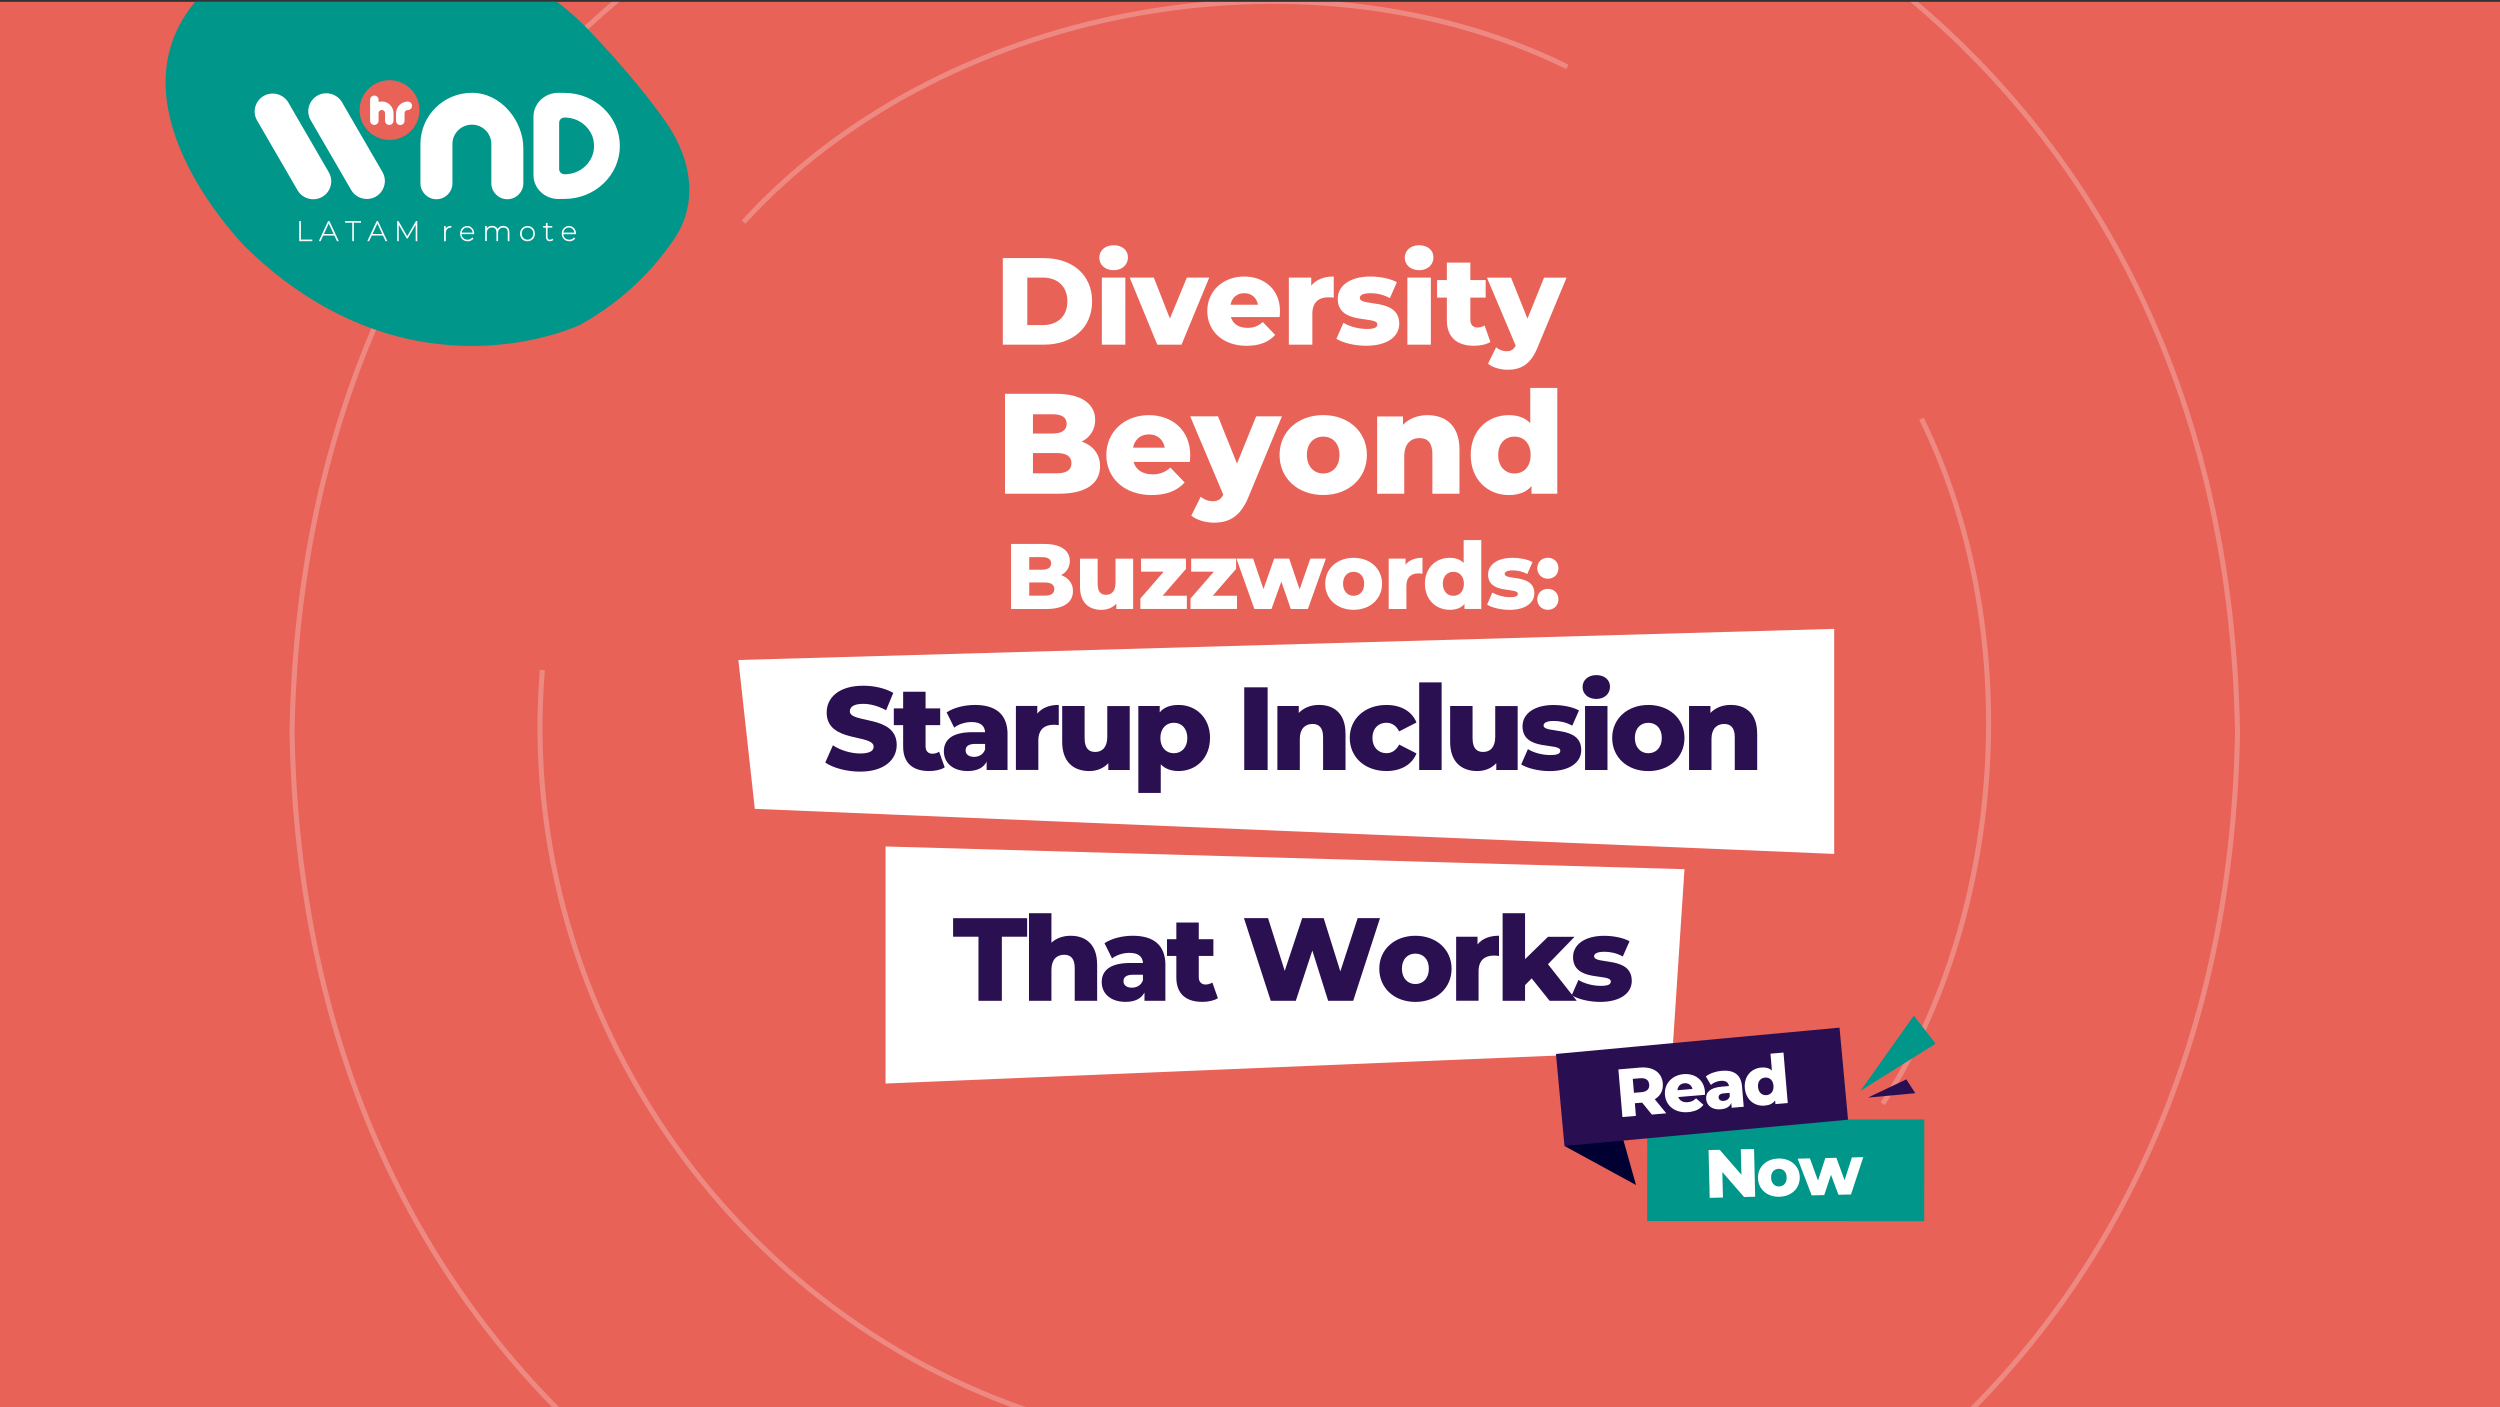 <?xml version="1.0" encoding="UTF-8"?>
<svg id="Layer_1" xmlns="http://www.w3.org/2000/svg" xmlns:xlink="http://www.w3.org/1999/xlink" version="1.1" viewBox="0 0 525 295.5">
  <rect x="0" y="0" width="525" height="295.5" fill="#333333" stroke="none"/>
  <!-- Generator: Adobe Illustrator 29.7.1, SVG Export Plug-In . SVG Version: 2.1.1 Build 8)  -->
  <defs>
    <style>
      .st0, .st1 {
        fill: none;
      }

      .st2 {
        isolation: isolate;
        opacity: .25;
      }

      .st3 {
        fill: #003;
      }

      .st4 {
        fill: #e86258;
      }

      .st5 {
        clip-path: url(#clippath-1);
      }

      .st1 {
        stroke: #fff;
        stroke-miterlimit: 10;
        stroke-width: 1.06px;
      }

      .st6 {
        fill: #fff;
      }

      .st7 {
        fill: #290f51;
      }

      .st8 {
        fill: #2a0f51;
      }

      .st9 {
        clip-path: url(#clippath);
      }

      .st10 {
        fill: #00968a;
      }
    </style>
    <clipPath id="clippath">
      <rect class="st0" x="60.24" y=".39" width="410.4" height="295.68"/>
    </clipPath>
    <clipPath id="clippath-1">
      <rect class="st0" x="34.05" y=".39" width="112.5" height="73.55"/>
    </clipPath>
  </defs>
  <rect class="st4" y=".39" width="525" height="295.5"/>
  <polygon class="st6" points="155.06 138.6 385.18 132.06 385.18 179.32 158.51 169.86 155.06 138.6"/>
  <g>
    <path class="st8" d="M173.3,160.14l1.61-3.62c1.54,1.02,3.72,1.71,5.73,1.71s2.83-.57,2.83-1.41c0-2.75-9.87-.74-9.87-7.19,0-3.1,2.53-5.63,7.69-5.63,2.26,0,4.59.52,6.3,1.51l-1.51,3.64c-1.66-.89-3.3-1.34-4.81-1.34-2.06,0-2.8.69-2.8,1.56,0,2.65,9.84.67,9.84,7.07,0,3.03-2.53,5.6-7.69,5.6-2.85,0-5.68-.77-7.31-1.91Z"/>
    <path class="st8" d="M198.39,161.15c-.82.52-2.03.77-3.27.77-3.45,0-5.46-1.69-5.46-5.13v-4.51h-1.96v-3.52h1.96v-3.5h4.71v3.5h3.07v3.52h-3.07v4.46c0,.99.57,1.54,1.41,1.54.52,0,1.04-.15,1.44-.42l1.17,3.3Z"/>
    <path class="st8" d="M211.58,154.24v7.46h-4.39v-1.74c-.67,1.29-2.01,1.96-3.97,1.96-3.22,0-5.01-1.81-5.01-4.14,0-2.48,1.81-4.02,5.98-4.02h2.68c-.07-1.36-.99-2.13-2.85-2.13-1.29,0-2.73.45-3.64,1.17l-1.59-3.2c1.54-1.02,3.82-1.56,5.93-1.56,4.36,0,6.87,1.93,6.87,6.2ZM206.87,157.39v-1.17h-2.03c-1.51,0-2.06.54-2.06,1.36s.64,1.36,1.76,1.36c1.04,0,1.96-.5,2.33-1.56Z"/>
    <path class="st8" d="M222.34,148.04v4.24c-.42-.05-.72-.08-1.07-.08-1.91,0-3.22.97-3.22,3.32v6.17h-4.71v-13.44h4.49v1.61c.97-1.21,2.53-1.83,4.51-1.83Z"/>
    <path class="st8" d="M237.24,148.26v13.44h-4.49v-1.44c-1.02,1.12-2.46,1.66-3.99,1.66-3.3,0-5.7-1.88-5.7-6.15v-7.51h4.71v6.75c0,2.08.82,2.9,2.23,2.9s2.53-.92,2.53-3.17v-6.47h4.71Z"/>
    <path class="st8" d="M254.1,154.98c0,4.26-2.95,6.94-6.6,6.94-1.56,0-2.83-.47-3.74-1.41v6h-4.71v-18.25h4.49v1.34c.89-1.07,2.21-1.56,3.97-1.56,3.64,0,6.6,2.68,6.6,6.94ZM249.34,154.98c0-2.03-1.24-3.2-2.83-3.2s-2.83,1.17-2.83,3.2,1.24,3.2,2.83,3.2,2.83-1.17,2.83-3.2Z"/>
    <path class="st8" d="M261.29,144.34h4.91v17.36h-4.91v-17.36Z"/>
    <path class="st8" d="M282.56,154.01v7.69h-4.71v-6.92c0-1.93-.84-2.75-2.21-2.75-1.51,0-2.68.94-2.68,3.17v6.5h-4.71v-13.44h4.49v1.46c1.07-1.12,2.58-1.69,4.26-1.69,3.15,0,5.55,1.81,5.55,5.98Z"/>
    <path class="st8" d="M283.45,154.96c0-4.04,3.2-6.92,7.71-6.92,3.05,0,5.38,1.36,6.3,3.69l-3.64,1.86c-.64-1.26-1.59-1.81-2.68-1.81-1.64,0-2.93,1.14-2.93,3.17s1.29,3.22,2.93,3.22c1.09,0,2.03-.55,2.68-1.81l3.64,1.86c-.92,2.33-3.25,3.7-6.3,3.7-4.51,0-7.71-2.88-7.71-6.97Z"/>
    <path class="st8" d="M298.03,143.3h4.71v18.4h-4.71v-18.4Z"/>
    <path class="st8" d="M318.71,148.26v13.44h-4.49v-1.44c-1.02,1.12-2.46,1.66-3.99,1.66-3.3,0-5.7-1.88-5.7-6.15v-7.51h4.71v6.75c0,2.08.82,2.9,2.23,2.9s2.53-.92,2.53-3.17v-6.47h4.71Z"/>
    <path class="st8" d="M319.45,160.54l1.41-3.22c1.24.77,3.05,1.24,4.69,1.24s2.11-.35,2.11-.92c0-1.81-7.93.25-7.93-5.13,0-2.53,2.33-4.46,6.55-4.46,1.88,0,3.97.4,5.31,1.14l-1.41,3.2c-1.34-.74-2.68-.99-3.87-.99-1.59,0-2.16.45-2.16.94,0,1.86,7.91-.15,7.91,5.18,0,2.48-2.28,4.41-6.64,4.41-2.28,0-4.64-.57-5.95-1.39Z"/>
    <path class="st8" d="M332.34,144.27c0-1.41,1.14-2.5,2.88-2.5s2.88,1.02,2.88,2.43c0,1.49-1.14,2.58-2.88,2.58s-2.88-1.09-2.88-2.5ZM332.86,148.26h4.71v13.44h-4.71v-13.44Z"/>
    <path class="st8" d="M338.56,154.96c0-4.04,3.2-6.92,7.59-6.92s7.59,2.88,7.59,6.92-3.15,6.97-7.59,6.97-7.59-2.9-7.59-6.97ZM348.98,154.96c0-2.03-1.22-3.17-2.83-3.17s-2.83,1.14-2.83,3.17,1.24,3.22,2.83,3.22,2.83-1.17,2.83-3.22Z"/>
    <path class="st8" d="M369.01,154.01v7.69h-4.71v-6.92c0-1.93-.84-2.75-2.21-2.75-1.51,0-2.68.94-2.68,3.17v6.5h-4.71v-13.44h4.49v1.46c1.07-1.12,2.58-1.69,4.26-1.69,3.15,0,5.55,1.81,5.55,5.98Z"/>
  </g>
  <polygon class="st6" points="353.74 182.53 185.97 177.76 185.97 227.54 351.23 220.65 353.74 182.53"/>
  <g>
    <path class="st8" d="M205.48,196.71h-5.33v-3.89h15.55v3.89h-5.31v13.46h-4.91v-13.46Z"/>
    <path class="st8" d="M230.4,202.48v7.69h-4.71v-6.92c0-1.93-.84-2.75-2.21-2.75-1.51,0-2.68.94-2.68,3.17v6.5h-4.71v-18.4h4.71v6.2c1.04-.97,2.46-1.46,4.04-1.46,3.15,0,5.55,1.81,5.55,5.98Z"/>
    <path class="st8" d="M244.73,202.71v7.46h-4.39v-1.74c-.67,1.29-2.01,1.96-3.97,1.96-3.22,0-5.01-1.81-5.01-4.14,0-2.48,1.81-4.02,5.98-4.02h2.68c-.07-1.36-.99-2.13-2.85-2.13-1.29,0-2.73.45-3.64,1.17l-1.59-3.2c1.54-1.02,3.82-1.56,5.93-1.56,4.36,0,6.87,1.93,6.87,6.2ZM240.02,205.86v-1.17h-2.03c-1.51,0-2.06.54-2.06,1.36s.64,1.36,1.76,1.36c1.04,0,1.96-.5,2.33-1.56Z"/>
    <path class="st8" d="M255.76,209.62c-.82.52-2.03.77-3.27.77-3.45,0-5.46-1.69-5.46-5.13v-4.51h-1.96v-3.52h1.96v-3.5h4.71v3.5h3.07v3.52h-3.07v4.46c0,.99.57,1.54,1.41,1.54.52,0,1.04-.15,1.44-.42l1.17,3.3Z"/>
    <path class="st8" d="M289.8,192.81l-5.63,17.36h-5.26l-3.32-10.56-3.47,10.56h-5.26l-5.63-17.36h5.06l3.5,11.08,3.67-11.08h4.51l3.5,11.18,3.64-11.18h4.69Z"/>
    <path class="st8" d="M289.65,203.43c0-4.04,3.2-6.92,7.59-6.92s7.59,2.88,7.59,6.92-3.15,6.97-7.59,6.97-7.59-2.9-7.59-6.97ZM300.06,203.43c0-2.03-1.22-3.17-2.83-3.17s-2.83,1.14-2.83,3.17,1.24,3.22,2.83,3.22,2.83-1.17,2.83-3.22Z"/>
    <path class="st8" d="M314.79,196.51v4.24c-.42-.05-.72-.08-1.07-.08-1.91,0-3.22.97-3.22,3.32v6.17h-4.71v-13.44h4.49v1.61c.97-1.21,2.53-1.83,4.51-1.83Z"/>
    <path class="st8" d="M321.65,205.46l-1.39,1.41v3.3h-4.71v-18.4h4.71v9.65l4.81-4.69h5.58l-5.58,5.75,6.05,7.69h-5.7l-3.77-4.71Z"/>
    <path class="st8" d="M330.06,209.01l1.41-3.22c1.24.77,3.05,1.24,4.69,1.24s2.11-.35,2.11-.92c0-1.81-7.93.25-7.93-5.13,0-2.53,2.33-4.46,6.55-4.46,1.88,0,3.97.4,5.31,1.14l-1.41,3.2c-1.34-.74-2.68-.99-3.87-.99-1.59,0-2.16.45-2.16.94,0,1.86,7.91-.15,7.91,5.18,0,2.48-2.28,4.41-6.64,4.41-2.28,0-4.64-.57-5.95-1.39Z"/>
  </g>
  <path class="st6" d="M231.01,97.93c0,3.63-3,5.75-8.63,5.75h-11.33v-20.98h10.73c5.51,0,8.21,2.25,8.21,5.48,0,2.01-1.02,3.63-2.82,4.55,2.37.84,3.84,2.64,3.84,5.18ZM216.92,86.99v4.05h4.08c1.98,0,3-.69,3-2.04s-1.02-2.01-3-2.01h-4.08ZM225.01,97.27c0-1.44-1.08-2.13-3.12-2.13h-4.97v4.26h4.97c2.04,0,3.12-.69,3.12-2.13Z"/>
  <path class="st6" d="M249.85,97h-11.81c.48,1.65,1.89,2.61,3.99,2.61,1.59,0,2.64-.45,3.75-1.41l3,3.12c-1.56,1.74-3.84,2.64-6.92,2.64-5.78,0-9.53-3.57-9.53-8.42s3.81-8.36,8.93-8.36c4.79,0,8.69,3.06,8.69,8.42,0,.42-.06.96-.09,1.41ZM237.95,94.01h6.65c-.3-1.71-1.56-2.79-3.33-2.79s-3,1.08-3.33,2.79Z"/>
  <path class="st6" d="M269.2,87.44l-7.01,16.9c-1.71,4.2-4.11,5.42-7.31,5.42-1.71,0-3.63-.57-4.71-1.47l1.98-3.99c.66.6,1.62.96,2.52.96,1.11,0,1.74-.42,2.22-1.38l-6.95-16.45h5.84l3.99,9.92,4.02-9.92h5.42Z"/>
  <path class="st6" d="M268.71,95.53c0-4.88,3.87-8.36,9.17-8.36s9.17,3.48,9.17,8.36-3.81,8.42-9.17,8.42-9.17-3.51-9.17-8.42ZM281.29,95.53c0-2.46-1.47-3.84-3.42-3.84s-3.42,1.38-3.42,3.84,1.5,3.9,3.42,3.9,3.42-1.41,3.42-3.9Z"/>
  <path class="st6" d="M306.49,94.4v9.29h-5.69v-8.36c0-2.34-1.02-3.33-2.67-3.33-1.83,0-3.24,1.14-3.24,3.84v7.85h-5.69v-16.24h5.42v1.77c1.29-1.35,3.12-2.04,5.16-2.04,3.81,0,6.71,2.19,6.71,7.22Z"/>
  <path class="st6" d="M327.03,81.45v22.24h-5.42v-1.62c-1.08,1.29-2.67,1.89-4.76,1.89-4.44,0-8-3.24-8-8.42s3.57-8.36,8-8.36c1.89,0,3.42.54,4.5,1.68v-7.4h5.69ZM321.43,95.53c0-2.46-1.47-3.84-3.39-3.84s-3.42,1.38-3.42,3.84,1.47,3.9,3.42,3.9,3.39-1.41,3.39-3.9Z"/>
  <path class="st6" d="M225.32,124.14c0,2.36-1.95,3.75-5.62,3.75h-7.38v-13.66h6.99c3.59,0,5.35,1.46,5.35,3.57,0,1.31-.66,2.36-1.83,2.97,1.54.55,2.5,1.72,2.5,3.38ZM216.14,117.01v2.63h2.65c1.29,0,1.95-.45,1.95-1.33s-.66-1.31-1.95-1.31h-2.65ZM221.41,123.71c0-.94-.7-1.39-2.03-1.39h-3.24v2.77h3.24c1.33,0,2.03-.45,2.03-1.39Z"/>
  <path class="st6" d="M237.96,117.31v10.58h-3.53v-1.13c-.8.88-1.93,1.31-3.14,1.31-2.59,0-4.49-1.48-4.49-4.84v-5.91h3.71v5.31c0,1.64.64,2.28,1.76,2.28s1.99-.72,1.99-2.5v-5.09h3.71Z"/>
  <path class="st6" d="M249.24,125.11v2.77h-9.76v-2.19l4.9-5.64h-4.76v-2.75h9.43v2.17l-4.9,5.64h5.09Z"/>
  <path class="st6" d="M259.77,125.11v2.77h-9.76v-2.19l4.9-5.64h-4.76v-2.75h9.43v2.17l-4.9,5.64h5.09Z"/>
  <path class="st6" d="M278.43,117.31l-3.77,10.58h-3.59l-1.99-5.76-2.07,5.76h-3.59l-3.77-10.58h3.51l2.17,6.4,2.24-6.4h3.16l2.19,6.46,2.25-6.46h3.26Z"/>
  <path class="st6" d="M278.29,122.58c0-3.18,2.52-5.44,5.97-5.44s5.97,2.26,5.97,5.44-2.48,5.48-5.97,5.48-5.97-2.28-5.97-5.48ZM286.48,122.58c0-1.6-.96-2.5-2.22-2.5s-2.22.9-2.22,2.5.98,2.54,2.22,2.54,2.22-.92,2.22-2.54Z"/>
  <path class="st6" d="M298.72,117.13v3.34c-.33-.04-.57-.06-.84-.06-1.5,0-2.54.76-2.54,2.62v4.86h-3.71v-10.58h3.53v1.27c.76-.96,1.99-1.44,3.55-1.44Z"/>
  <path class="st6" d="M311.07,113.4v14.48h-3.53v-1.05c-.7.84-1.74,1.23-3.1,1.23-2.89,0-5.21-2.11-5.21-5.48s2.32-5.44,5.21-5.44c1.23,0,2.23.35,2.93,1.09v-4.82h3.71ZM307.42,122.58c0-1.6-.96-2.5-2.21-2.5s-2.22.9-2.22,2.5.96,2.54,2.22,2.54,2.21-.92,2.21-2.54Z"/>
  <path class="st6" d="M312.29,126.97l1.11-2.54c.98.6,2.4.98,3.69.98s1.66-.27,1.66-.72c0-1.42-6.25.19-6.25-4.04,0-1.99,1.83-3.51,5.15-3.51,1.48,0,3.12.31,4.18.9l-1.11,2.52c-1.05-.59-2.11-.78-3.04-.78-1.25,0-1.7.35-1.7.74,0,1.46,6.23-.12,6.23,4.08,0,1.95-1.8,3.47-5.23,3.47-1.8,0-3.65-.45-4.68-1.09Z"/>
  <path class="st6" d="M322.83,119.32c0-1.33.98-2.19,2.22-2.19s2.22.86,2.22,2.19-.96,2.21-2.22,2.21-2.22-.92-2.22-2.21ZM322.83,125.85c0-1.33.98-2.19,2.22-2.19s2.22.86,2.22,2.19-.96,2.21-2.22,2.21-2.22-.92-2.22-2.21Z"/>
  <g>
    <path class="st6" d="M210.59,54.2h8.6c6.03,0,10.15,3.51,10.15,9.09s-4.13,9.09-10.15,9.09h-8.6v-18.18ZM218.98,68.27c3.09,0,5.17-1.84,5.17-4.99s-2.08-4.99-5.17-4.99h-3.25v9.97h3.25Z"/>
    <path class="st6" d="M230.85,54.12c0-1.48,1.19-2.62,3.01-2.62s3.01,1.06,3.01,2.54c0,1.56-1.2,2.7-3.01,2.7s-3.01-1.14-3.01-2.62ZM231.39,58.3h4.93v14.08h-4.93v-14.08Z"/>
    <path class="st6" d="M253.94,58.3l-5.82,14.08h-5.09l-5.79-14.08h5.06l3.38,8.6,3.56-8.6h4.7Z"/>
    <path class="st6" d="M268.72,66.59h-10.23c.42,1.43,1.64,2.26,3.45,2.26,1.38,0,2.29-.39,3.25-1.22l2.6,2.7c-1.35,1.51-3.32,2.29-6,2.29-5.01,0-8.26-3.09-8.26-7.3s3.3-7.25,7.74-7.25c4.16,0,7.53,2.65,7.53,7.3,0,.36-.05.83-.08,1.22ZM258.41,63.99h5.76c-.26-1.48-1.35-2.42-2.88-2.42s-2.6.93-2.88,2.42Z"/>
    <path class="st6" d="M280.09,58.07v4.44c-.44-.05-.75-.08-1.12-.08-2,0-3.38,1.01-3.38,3.48v6.47h-4.93v-14.08h4.7v1.69c1.01-1.27,2.65-1.92,4.73-1.92Z"/>
    <path class="st6" d="M280.64,71.16l1.48-3.38c1.3.8,3.19,1.3,4.91,1.3s2.21-.36,2.21-.96c0-1.9-8.31.26-8.31-5.38,0-2.65,2.44-4.67,6.86-4.67,1.97,0,4.16.42,5.56,1.19l-1.48,3.35c-1.4-.78-2.8-1.04-4.05-1.04-1.66,0-2.26.47-2.26.99,0,1.95,8.28-.16,8.28,5.43,0,2.6-2.39,4.62-6.96,4.62-2.39,0-4.86-.6-6.23-1.45Z"/>
    <path class="st6" d="M295,54.12c0-1.48,1.19-2.62,3.01-2.62s3.01,1.06,3.01,2.54c0,1.56-1.19,2.7-3.01,2.7s-3.01-1.14-3.01-2.62ZM295.55,58.3h4.93v14.08h-4.93v-14.08Z"/>
    <path class="st6" d="M312.98,71.81c-.86.54-2.13.8-3.43.8-3.61,0-5.71-1.77-5.71-5.38v-4.73h-2.05v-3.69h2.05v-3.66h4.93v3.66h3.22v3.69h-3.22v4.67c0,1.04.6,1.61,1.48,1.61.54,0,1.09-.16,1.51-.44l1.22,3.45Z"/>
    <path class="st6" d="M328.98,58.3l-6.08,14.65c-1.48,3.64-3.56,4.7-6.34,4.7-1.48,0-3.14-.49-4.08-1.27l1.71-3.45c.57.52,1.4.83,2.18.83.96,0,1.51-.36,1.92-1.19l-6.03-14.26h5.06l3.45,8.6,3.48-8.6h4.7Z"/>
  </g>
  <g class="st2">
    <g class="st9">
      <path class="st1" d="M224.54,298.86c-67.82-18.51-116.6-84.99-110.65-158.15"/>
      <path class="st1" d="M403.51,87.94c21.56,43.82,18.03,103.2-8.13,143.85"/>
      <path class="st1" d="M156.15,46.64C197.08,1.72,273.1-13.44,329.13,14.02"/>
      <path class="st1" d="M469.88,153.77c-4.58,268.44-404.01,268.39-408.55,0,4.58-268.43,404.01-268.38,408.55,0Z"/>
    </g>
  </g>
  <g class="st5">
    <path class="st10" d="M121.98,68.14s-35.55,17.33-70.1-15.93c0,0-37.18-36.84-1.92-59.55,0,0,23.69-13.38,53.62-.18,8.05,3.55,15.04,8.52,20.4,14.19,4.49,4.74,10.96,11.94,15.8,18.88,5.88,8.43,6.61,17.44,1.91,24.47-3.69,5.52-9.9,12.62-19.72,18.12h0Z"/>
  </g>
  <g>
    <path class="st6" d="M99.08,19.49c-5.95,0-10.79,4.82-10.79,10.75v8.26c0,1.84,1.51,3.34,3.36,3.34s3.36-1.5,3.36-3.34v-8.26c0-2.24,1.83-4.06,4.09-4.06s4.08,1.82,4.08,4.06v8.26c0,1.84,1.51,3.34,3.36,3.34s3.36-1.5,3.36-3.34v-7.41c0-5.61-4.62-11.6-10.79-11.6h0Z"/>
    <path class="st4" d="M88.09,23.11c0,.41-.04.82-.12,1.22s-.2.8-.36,1.18c-.16.38-.35.74-.58,1.08-.23.34-.49.66-.78.95-.29.29-.61.55-.95.78-.34.23-.71.42-1.09.58-.38.16-.78.28-1.18.36s-.81.12-1.23.12-.82-.04-1.23-.12-.8-.2-1.18-.36-.74-.35-1.09-.58c-.34-.23-.66-.49-.95-.78-.29-.29-.55-.61-.78-.95-.23-.34-.42-.7-.58-1.08-.16-.38-.28-.77-.36-1.18s-.12-.81-.12-1.22c0-.41.04-.82.12-1.22s.2-.8.36-1.18c.16-.38.35-.74.58-1.08.23-.34.49-.66.78-.95.29-.29.61-.55.95-.78.34-.23.71-.42,1.09-.58.38-.16.78-.28,1.18-.36.41-.08.81-.12,1.23-.12s.82.04,1.23.12c.41.08.8.2,1.18.36.38.16.74.35,1.09.58.34.23.66.49.95.78.29.29.55.61.78.95.23.34.42.7.58,1.08.16.38.28.77.36,1.18s.12.81.12,1.22Z"/>
    <g>
      <polygon class="st6" points="63.19 46.43 62.84 46.43 62.84 50.65 65.58 50.65 65.58 50.31 63.19 50.31 63.19 46.43"/>
      <path class="st6" d="M69.19,46.43h-.29l-1.91,4.11.06.03v.08h.27l.55-1.19h2.34l.53,1.14.02.05h.39l-1.94-4.17-.02-.05ZM70.06,49.14h-2.04l1.02-2.21,1.02,2.21Z"/>
      <polygon class="st6" points="72.47 46.77 73.97 46.77 73.97 50.57 74.04 50.57 74.04 50.65 74.31 50.65 74.31 46.77 75.81 46.77 75.81 46.43 72.47 46.43 72.47 46.77"/>
      <path class="st6" d="M79.39,46.43h-.29l-1.91,4.11-.05.11h.38l.55-1.19h2.34l.53,1.14.02.05h.38l-1.94-4.17-.02-.05ZM80.27,49.14h-2.04l1.02-2.21,1.02,2.21Z"/>
      <polygon class="st6" points="85.52 49.6 83.71 46.47 83.69 46.43 83.4 46.43 83.4 50.57 83.47 50.57 83.47 50.65 83.74 50.65 83.74 47.21 85.39 50.05 85.41 50.09 85.61 50.09 87.29 47.19 87.29 50.65 87.63 50.65 87.63 46.43 87.35 46.43 85.52 49.6"/>
      <path class="st6" d="M93.89,47.68c-.11.08-.21.18-.29.29v-.49h-.34v3.28s.12-.12.12-.12h.24v-1.68c0-.37.09-.65.28-.86.18-.2.44-.3.76-.3h.13v-.35h-.08c-.33,0-.59.07-.81.23Z"/>
      <path class="st6" d="M98.89,47.66c-.22-.14-.48-.2-.77-.2s-.54.07-.77.21c-.22.14-.4.33-.54.57-.13.25-.19.52-.19.83s.07.58.21.83c.14.24.33.43.57.57.24.14.51.2.83.2h.47l-.13-.04c.1-.02.2-.05.29-.09.21-.08.38-.21.53-.39l.04-.05-.24-.25-.06.07c-.1.14-.24.24-.41.31-.17.07-.34.11-.53.11-.24,0-.46-.06-.66-.16-.18-.1-.33-.25-.45-.45-.09-.16-.15-.35-.16-.56h2.32v.08l.07-.08h.27v-.13c0-.31-.06-.59-.19-.81-.12-.23-.3-.42-.53-.56ZM97.11,48.38c.1-.19.24-.33.41-.44.17-.11.37-.16.6-.16s.43.05.59.16c.18.12.32.27.41.44.08.14.12.3.14.47h-2.3c.02-.17.07-.33.14-.47Z"/>
      <path class="st6" d="M106.39,47.61c-.17-.09-.37-.14-.59-.15v-.03h-.08c-.34,0-.64.09-.87.27-.15.11-.27.25-.36.41-.07-.18-.18-.32-.33-.43-.22-.16-.49-.25-.82-.25s-.6.08-.82.23c-.12.08-.22.18-.3.29v-.5h-.34v3.17h.35v-1.7c0-.23.04-.43.13-.61.09-.17.21-.3.38-.4.16-.09.36-.14.59-.14.3,0,.52.08.68.26.16.17.24.43.24.77v1.84h.35v-1.7c0-.23.04-.43.13-.61.1-.18.22-.31.38-.4.17-.09.37-.14.59-.14.3,0,.53.09.69.25.16.17.24.43.24.77v1.84h.35v-1.85c0-.29-.05-.53-.15-.73-.1-.2-.25-.35-.44-.46Z"/>
      <path class="st6" d="M111.57,47.66c-.23-.14-.5-.2-.8-.2s-.56.07-.8.21c-.23.14-.42.33-.56.57-.14.24-.21.51-.21.83s.07.59.21.83c.14.25.32.43.56.57.23.13.5.2.8.2h.08c.27-.02.51-.09.72-.21.24-.14.43-.33.56-.57.14-.24.2-.51.2-.83s-.07-.59-.2-.84c-.14-.24-.33-.43-.56-.56ZM111.83,49.72c-.11.19-.25.34-.43.45-.19.11-.39.16-.63.16-.22,0-.43-.05-.62-.16-.18-.11-.33-.26-.43-.45-.11-.19-.16-.41-.16-.66s.05-.46.17-.67c.1-.19.25-.33.43-.44.18-.1.39-.16.62-.16s.44.05.62.16c.18.1.32.25.43.44.1.18.16.41.16.67s-.05.47-.16.67Z"/>
      <path class="st6" d="M115.94,50.18c-.11.1-.26.16-.43.16s-.3-.04-.39-.14c-.09-.1-.13-.24-.13-.42v-1.98h.99v-.32h-.99v-.66h-.35v.66h-.58v.32h.58v2.01c0,.25.08.46.22.61.15.16.35.24.63.24h.08c.1-.01.19-.03.27-.06.11-.03.21-.09.31-.17l.05-.05-.19-.26-.06.06Z"/>
      <path class="st6" d="M120.69,49.16h.27v-.13c0-.31-.06-.59-.19-.81-.12-.23-.3-.42-.53-.56-.22-.14-.47-.2-.77-.2s-.54.07-.77.21c-.23.14-.41.34-.54.57-.13.25-.19.52-.19.83s.07.58.21.83c.14.24.33.43.57.57.24.14.51.2.83.2h.47l-.13-.04c.1-.02.2-.05.3-.09.21-.08.38-.21.53-.39l.04-.05-.24-.25-.06.07c-.1.14-.24.24-.41.31-.17.07-.34.11-.53.11-.24,0-.46-.06-.66-.16-.19-.11-.33-.25-.45-.44-.09-.16-.15-.35-.16-.56h2.32v.08l.07-.08ZM118.46,48.38c.1-.19.24-.34.41-.44.17-.11.37-.16.6-.16.22,0,.42.05.59.16.18.12.32.27.41.44.08.14.12.3.14.47h-2.3c.02-.17.07-.33.14-.47Z"/>
    </g>
    <path class="st6" d="M55.37,20.15h0c.44-.25.9-.41,1.4-.47.5-.07.99-.03,1.48.1.49.13.93.35,1.33.65.4.31.73.68.98,1.11l8.49,14.64c.25.43.41.9.48,1.4.07.5.03.99-.1,1.47-.13.48-.35.93-.65,1.32-.31.4-.68.72-1.11.97-.44.25-.9.41-1.4.47-.5.07-.99.03-1.48-.1-.49-.13-.93-.35-1.33-.65-.4-.31-.73-.68-.98-1.11l-8.49-14.64c-.25-.43-.41-.9-.48-1.4-.07-.5-.03-.99.1-1.47.13-.48.35-.93.65-1.32s.68-.72,1.11-.97Z"/>
    <path class="st6" d="M66.63,20.09c.44-.25.9-.41,1.4-.47s.99-.03,1.48.1c.49.13.93.35,1.33.65s.73.68.98,1.11l8.49,14.64c.25.43.41.9.48,1.4.07.5.03.99-.1,1.47-.13.48-.35.93-.65,1.32-.31.4-.68.72-1.11.97-.44.25-.9.41-1.4.47-.5.07-.99.03-1.48-.1s-.93-.35-1.33-.65-.73-.68-.98-1.11l-8.49-14.64c-.25-.43-.41-.9-.48-1.4-.07-.5-.03-.99.1-1.47.13-.48.35-.93.65-1.32s.68-.72,1.11-.97Z"/>
    <path class="st6" d="M124.75,30.73c0,.06,0,.12-.01.17,0,.12-.01.25-.03.37,0,.06-.02.12-.02.19-.02.14-.04.29-.07.43,0,.04-.02.07-.03.12-.04.16-.08.32-.13.47,0,.02-.01.04-.02.05-.06.18-.14.35-.21.52-.04.08-.07.16-.12.24-.04.07-.08.15-.12.22-.27.47-.6.92-1.01,1.31-1.17,1.15-2.75,1.78-4.42,1.78-.06,0-.13,0-.19-.02-.54-.09-.95-.53-.95-1.06v-9.76c0-.54.41-.98.95-1.06.06-.01.12-.02.19-.02,1.67,0,3.25.63,4.42,1.78.41.4.74.84,1.01,1.31.04.07.09.15.12.22.04.08.08.16.12.24.08.17.16.35.21.52,0,.02.01.04.02.05.05.16.09.31.13.47,0,.04.02.07.03.12.03.14.06.28.07.43,0,.06.02.12.02.19.01.12.02.24.03.37,0,.06.01.11.01.17v.19-.02ZM118.54,19.51c-.39,0-1.07-.01-1.24-.02h-.05c-2.89,0-5.22,2.25-5.22,5v12.3c0,2.75,2.33,4.99,5.22,5h.06c.17,0,.85-.02,1.24-.02,6.41,0,11.62-4.99,11.62-11.13,0-6.14-5.22-11.13-11.62-11.13h0Z"/>
    <path class="st6" d="M81.93,22.04c-.23-.23-.5-.41-.8-.54-.52-.21-1.1-.24-1.63-.09v-.45c0-.49-.4-.89-.89-.89s-.89.4-.89.89v4.39c0,.49.4.89.89.89s.89-.4.89-.89v-1.57c0-.19.06-.34.19-.48.12-.12.3-.21.48-.21.2,0,.36.06.49.2.14.14.2.29.2.49v1.57c0,.49.4.89.89.89s.89-.4.89-.89v-1.57c0-.32-.06-.64-.19-.95-.12-.3-.31-.57-.54-.8h0Z"/>
    <path class="st6" d="M85.65,21.32c-.32,0-.64.06-.95.19-.3.12-.57.3-.8.54-.31.3-.52.67-.64,1.1-.06.22-.09.46-.09.7v1.52c0,.49.4.89.89.89s.89-.4.89-.89v-1.57c0-.19.06-.35.2-.49.14-.14.29-.2.49-.2.49,0,.89-.4.89-.88v-.02c0-.49-.4-.88-.89-.88h0Z"/>
  </g>
  <g>
    <polygon class="st10" points="401.91 213.28 406.47 219.17 390.69 229.08 401.91 213.28"/>
    <polygon class="st7" points="400.32 226.66 402.21 229.57 392.26 230.5 400.32 226.66"/>
    <polygon class="st10" points="345.92 235.06 404.1 235.09 404.08 256.45 345.9 256.43 345.92 235.06"/>
    <polygon class="st3" points="337.15 237.41 340.67 238.56 343.56 248.85 328.54 240.66 337.15 237.41"/>
    <polygon class="st7" points="326.75 221.33 386.3 215.8 388.09 235.14 328.54 240.66 326.75 221.33"/>
  </g>
  <g>
    <path class="st6" d="M344.86,231.55l-1.54.13.22,2.66-2.83.24-.85-10,4.57-.39c2.73-.23,4.57,1.04,4.76,3.33.12,1.47-.5,2.62-1.69,3.32l2.42,2.96-3.03.26-2.04-2.51ZM344.45,226.43l-1.57.13.25,2.93,1.57-.13c1.17-.1,1.71-.69,1.63-1.61-.08-.93-.71-1.42-1.88-1.32Z"/>
    <path class="st6" d="M358.06,229.9l-5.63.48c.29.77,1.01,1.17,2.01,1.08.76-.06,1.24-.32,1.73-.82l1.55,1.37c-.67.89-1.72,1.41-3.2,1.54-2.76.23-4.69-1.32-4.88-3.63-.2-2.33,1.48-4.14,3.92-4.35,2.29-.19,4.27,1.11,4.48,3.67.02.2,0,.46.01.68ZM352.26,228.95l3.17-.27c-.21-.8-.86-1.27-1.7-1.2-.84.07-1.39.64-1.47,1.46Z"/>
    <path class="st6" d="M365.82,228.12l.36,4.3-2.53.21-.08-1c-.32.78-1.06,1.23-2.19,1.32-1.86.16-2.97-.8-3.09-2.14-.12-1.43.85-2.4,3.25-2.61l1.54-.13c-.11-.78-.68-1.18-1.75-1.09-.74.06-1.55.39-2.04.85l-1.07-1.77c.84-.66,2.12-1.09,3.34-1.19,2.52-.21,4.05.78,4.26,3.24ZM363.26,230.17l-.06-.67-1.17.1c-.87.07-1.16.42-1.12.89.04.46.44.75,1.08.7.6-.05,1.1-.38,1.27-1.01Z"/>
    <path class="st6" d="M374.53,221.03l.9,10.61-2.59.22-.07-.77c-.46.66-1.2,1.01-2.2,1.09-2.12.18-3.95-1.22-4.16-3.69-.21-2.46,1.36-4.13,3.48-4.31.9-.08,1.65.12,2.21.62l-.3-3.53,2.72-.23ZM372.43,227.98c-.1-1.17-.85-1.77-1.77-1.69-.93.08-1.57.8-1.48,1.97.1,1.19.86,1.8,1.79,1.72.91-.08,1.56-.81,1.46-1.99Z"/>
  </g>
  <g>
    <path class="st6" d="M368.35,241.27l.24,10.04-2.34.06-4.56-5.24.13,5.35-2.78.07-.24-10.04,2.34-.05,4.56,5.24-.13-5.35,2.78-.07Z"/>
    <path class="st6" d="M369.18,247.39c-.06-2.34,1.75-4.04,4.29-4.1,2.57-.06,4.43,1.56,4.48,3.9.05,2.35-1.73,4.07-4.29,4.13-2.54.06-4.43-1.57-4.48-3.93ZM375.2,247.25c-.03-1.17-.75-1.82-1.68-1.8-.92.02-1.62.7-1.59,1.87.03,1.19.76,1.85,1.68,1.83.93-.02,1.62-.71,1.59-1.9Z"/>
    <path class="st6" d="M391.29,243l-2.58,7.84-2.64.06-1.56-4.2-1.42,4.27-2.64.06-2.95-7.71,2.58-.06,1.7,4.67,1.54-4.74,2.32-.05,1.72,4.71,1.54-4.79,2.39-.06Z"/>
  </g>
</svg>